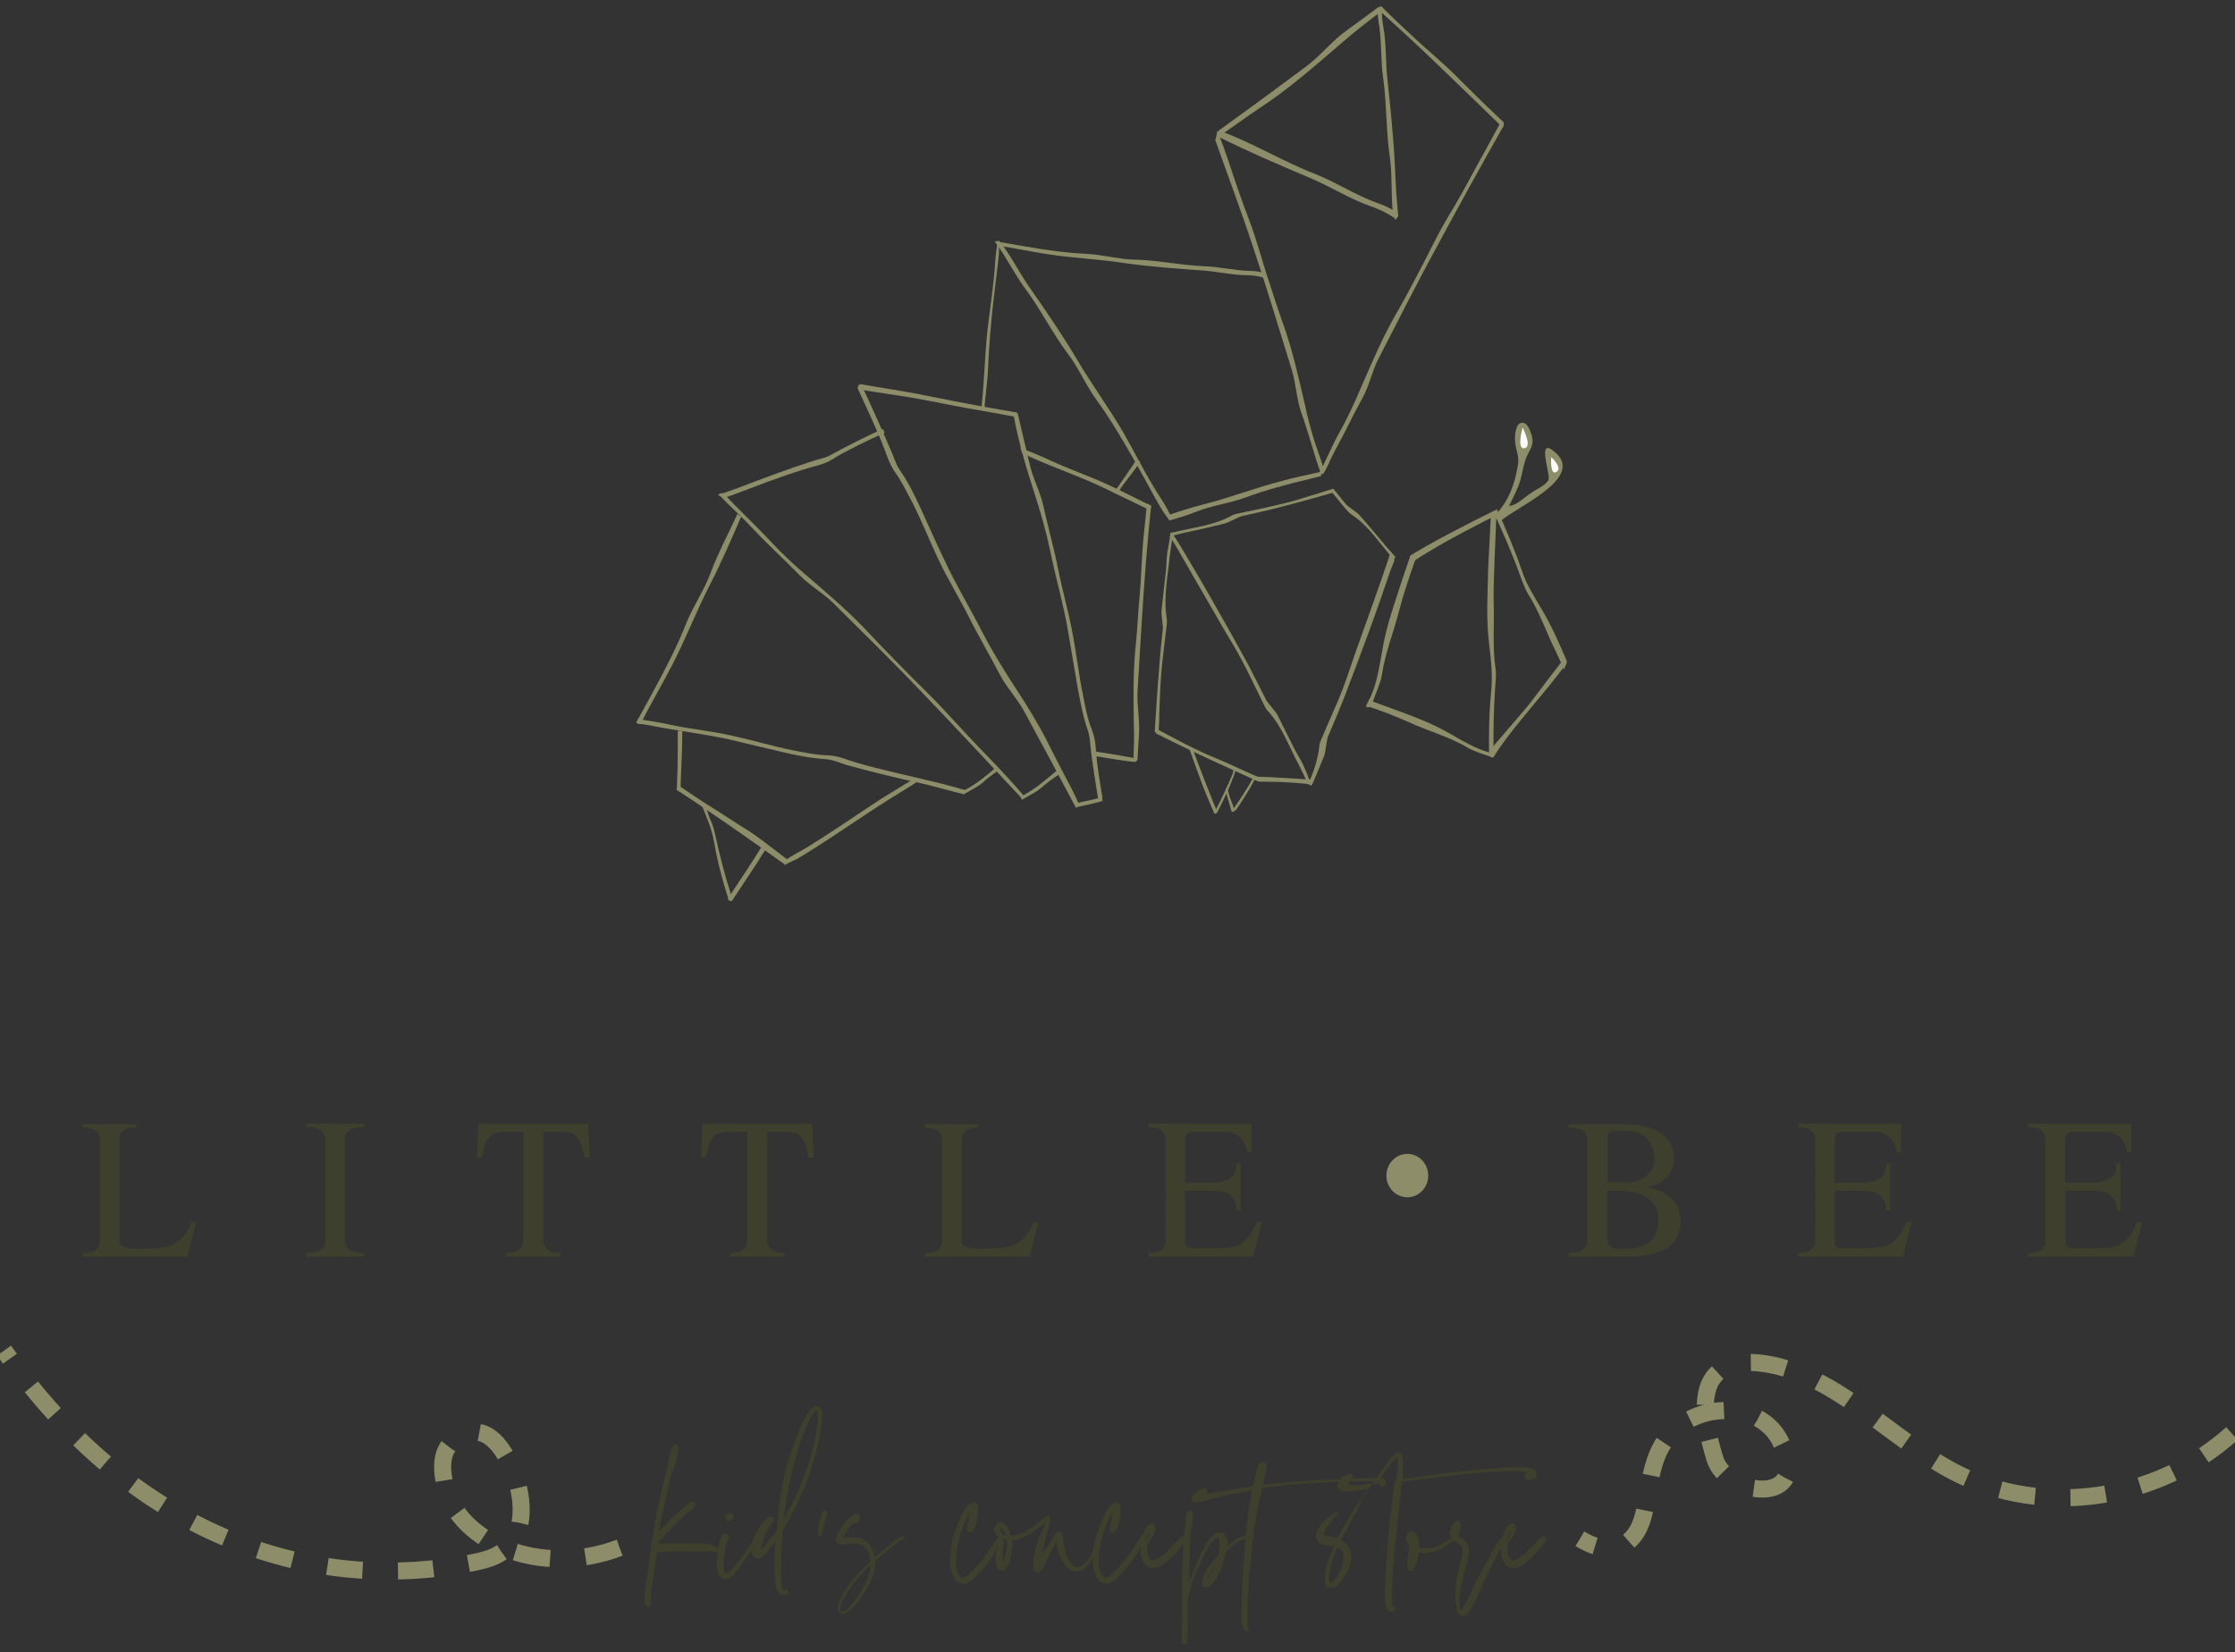<svg xmlns="http://www.w3.org/2000/svg" width="280" height="207" fill="none" viewBox="0 0 280 207">
    <rect x="0" y="0" width="280" height="207" fill="#333333" stroke="none"/>
    <g clip-path="url(#clip0)">
        <path fill="#3E3F2C" d="M90.488 194.089c.114.059.17.118.228.177v.177c0 .06-.057.119-.114.119-.114 0-.228 0-.456-.06-.398-.059-.853-.118-1.365-.118H83.886c-.227 0-.398 0-.512.059H82.35l-.057.296c0 .118-.057.295-.114.591-.057.295-.114.532-.114.768s-.057.414-.114.65c-.114.709-.227 1.477-.341 2.305 0 .118-.057.532-.114 1.182v.177c0 .118 0 .177.057.236v.296c-.057.118-.057.177-.114.236-.057.118-.17.118-.341.059s-.228-.118-.285-.236c-.057-.118-.057-.237-.057-.296v-.768c0-.118.057-.236.057-.354v-.355c0-.118 0-.236.057-.355 0-.118.057-.236.057-.354s.057-.414.114-.887l.17-1.063c0-.118.057-.237.057-.414s.057-.295.057-.473c0-.177.057-.295.057-.413s.057-.296.057-.473c0-.236.057-.414.057-.473.057-.295.057-.473.057-.532v-.059s.057-.236.114-.591l.227-1.359c.114-.532.171-.886.171-1.064.057-.295.114-.531.17-.886v-.236c0-.059.058-.178.058-.237s.057-.118.057-.177c.113-.473.17-.768.17-.886.114-.473.228-.887.285-1.241.284-1.123.455-1.891.569-2.364.057-.118.057-.296.114-.414.057-.177.057-.295.114-.532.056-.177.114-.354.114-.472 0-.059.056-.178.056-.296s.057-.177.057-.295.057-.178.057-.296c.114-.295.17-.591.228-.886.057-.177.17-.355.341-.532h.171c.114 0 .228.059.285.177.056.118.113.296.056.473-.056.177-.056.355-.056.532-.171.827-.399 1.654-.683 2.423 0 .059-.057.118-.114.236s-.114.236-.114.296c0 .118-.057.295-.114.531-.17.65-.284 1.3-.455 2.069-.057.177-.114.413-.17.768-.058.354-.115.591-.172.768-.056.296-.17.768-.284 1.359-.114.591-.17.946-.228 1.005 0 0-.057.118-.057.236.057 0 .114-.059.171-.118l.398-.414.456-.472c.626-.65 1.252-1.241 1.935-1.832l.796-.65c.057 0 .057-.059.057-.059.057-.059.114-.119.228-.119h.114c.114-.059.17 0 .227.06.057 0 .114.059.171.177.057.059.057.177 0 .236-.057.177-.114.296-.227.355-.513.354-1.196.945-1.935 1.654-.285.237-.626.591-1.082 1.123-.17.177-.512.532-.967 1.064-.057.059-.17.236-.399.473 0 0-.056 0-.056.059h4.951c.569 0 1.081.059 1.65.059.512.413.968.473 1.48.65z"/>
        <path fill="#3E3F2C" d="M95.098 192.493c.113.119.056.237-.057.355-.114.118-.171.236-.228.295-.17.296-.398.65-.626.946-.228.295-.398.65-.626.945l-.854 1.241c-.284.414-.569.828-.91 1.123-.171.118-.285.237-.456.296-.113.059-.284.118-.455.118h-.284c-.114-.059-.171-.118-.228-.118-.228-.178-.341-.414-.455-.769-.114-.354-.114-.709-.114-1.122 0-.414 0-.828.057-1.182.057-.414.114-.769.17-1.005.057-.177.057-.354.114-.532.057-.177.114-.354.228-.532.114-.177.228-.295.341-.354.171-.059.285-.059.513.059.056.118.114.295.114.414 0 .118-.058.177-.114.177-.057 0-.057 0-.057.059-.114.295-.228.65-.285.945-.057.355-.114.71-.17 1.123-.057.355-.057.768-.057 1.182 0 .355.056.709.227.946.285-.059.455-.178.683-.355.17-.177.342-.414.512-.591.171-.236.342-.414.513-.591.17-.236.34-.413.455-.65.17-.177.284-.413.455-.65.17-.236.285-.414.455-.65l.228-.354c.057-.119.17-.237.228-.296.113-.118.17-.177.227-.295.057-.178.171-.296.456-.178zm-3.984-1.95c-.17-.177-.228-.295-.228-.473 0-.177.057-.295.228-.354.114-.059.284-.059.398-.059.114 0 .285.118.342.236.114.118.057.296 0 .473-.285.118-.456.177-.74.177z"/>
        <path fill="#3E3F2C" d="M95.382 193.734c0 .059-.057.118-.057.237v.118c.057 0 .114-.059.228-.177.341-.296.683-.769 1.081-1.3.114-.119.228-.237.342-.414.113-.177.227-.296.284-.355.057-.059.057-.118.057-.177 0-.236.057-.414.057-.65.114-1.064.17-1.714.228-2.009.056-.532.113-1.064.17-1.537.114-.768.228-1.359.342-1.891 0-.059.057-.177.057-.295s.057-.237.057-.355c.17-.768.341-1.359.512-1.773 0-.118.057-.236.114-.472.057-.237.114-.414.17-.532.228-.709.399-1.3.626-1.773.228-.591.399-1.064.57-1.418.284-.709.626-1.359.967-1.832.057-.118.228-.296.398-.532.114-.118.228-.236.456-.355.17-.118.341-.118.455-.059.114.059.228.178.341.296.057.118.114.236.114.354.057.473.057.946 0 1.419-.114.945-.284 2.068-.626 3.368-.341 1.241-.683 2.482-1.138 3.723-.398 1.005-.854 2.068-1.366 3.132-.512 1.005-.967 1.891-1.423 2.718-.114.237-.227.355-.227.414-.057.059-.114.177-.114.354v.473c0 .237-.057.414-.057.532-.057.827-.114 1.359-.114 1.714-.057 1.064-.057 1.95-.057 2.718 0 .473.057.946.114 1.3 0 .118.057.296.114.414 0 .059.057.059.057.118.057.059.114.059.17 0 .057-.059.114-.059.171-.059.114 0 .228 0 .285.118.057.059.114.177.057.237-.057.177-.228.295-.456.354H98.057c-.285-.059-.512-.236-.626-.473-.114-.295-.228-.532-.228-.768-.114-.414-.17-.945-.17-1.655v-2.186c0-.059 0-.532.056-1.418v-.178s-.056 0-.113.06c0 0-.057.059-.057.118-.342.532-.683.945-.968 1.241-.17.236-.341.354-.512.472-.17.119-.284.178-.455.119h-.228s-.057 0-.114-.059c-.057-.06-.057 0-.114 0-.056 0-.056-.06-.113-.119-.171-.236-.285-.472-.285-.768 0-.414.057-.827.17-1.241.172-.413.285-.709.342-.827.285-.591.626-1.064.91-1.477.228-.237.456-.473.684-.591.057-.06.227-.06.398-.119h.057c.17.119.285.178.341.296v.177c-.056.118-.113.177-.17.237-.171.118-.342.295-.512.59-.399.769-.74 1.596-.968 2.423zm2.846-3.664v.119l.114-.119c.17-.295.284-.531.34-.65.513-.945.968-1.831 1.31-2.659.569-1.3 1.081-2.659 1.48-3.959.455-1.596.796-3.014.91-4.255.057-.473.057-.945.057-1.359v-.295c-.057-.119-.114-.178-.171-.237-.114.059-.17.177-.284.296-.171.236-.342.472-.512.827-.285.532-.57 1.182-.854 1.95-.398 1.005-.74 2.068-1.024 3.25-.399 1.418-.683 2.719-.911 4.019-.057.413-.17.886-.228 1.359-.057.236-.114.827-.227 1.713zM103.463 189.302c.171.059.228.237.171.414-.057.118-.057.295-.114.414-.17.472-.341 1.063-.512 1.891 0 .118-.057.236-.057.295-.057.118-.17.177-.341.118-.114-.059-.171-.118-.171-.236v-.118l.114-.828c.057-.354.171-.827.341-1.418.057-.118.057-.236.114-.354.114-.178.285-.237.455-.178zM113.366 192.73c.057.059 0 .118-.057.118h-.114c-.057 0-.171 0-.227.059-.228.118-.342.236-.399.236-.455.355-.854.65-1.024.828-.171.118-.74.65-1.764 1.477l-.057.059-.057.059v.059c0 .65-.114 1.3-.399 2.009-.17.473-.455 1.005-.74 1.537-.512.827-1.024 1.595-1.65 2.186-.114.119-.284.296-.512.473-.171.118-.342.237-.569.355-.114.059-.285.059-.399 0-.113 0-.227-.118-.341-.237-.114-.177-.114-.413-.057-.709.057-.295.171-.65.341-1.004.228-.473.513-.946.911-1.537.74-1.064 1.65-2.068 2.675-2.955l.057-.059c.057-.059.114-.118.057-.236-.057-.473-.171-.886-.342-1.182-.341-.532-.853-.827-1.423-.886-.341 0-.739 0-1.195.059-.17.059-.398.059-.74.059h-.227c-.171-.059-.285-.177-.399-.414v-.118c0-.177.057-.295.114-.532.342-.768.74-1.359 1.195-1.891.228-.236.513-.473.854-.768l.057-.059s.057 0 .114-.059h.057c.057-.059.114-.059.17 0 .171.059.228.059.285.118.114.059.171.177.114.295v.06c.057.118.057.236 0 .354l-.057.059s0 .059-.057.059v.059l-.171.178c-.057.059-.17.059-.227.059 0 0-.114-.059-.228-.059-.285.236-.569.532-.797.886-.057.059-.227.355-.512.887v.059c0 .059.057.059.114 0 .455-.059.91-.059 1.195-.059.398 0 .74.059 1.024.177.569.236.968.65 1.252 1.182.171.295.285.65.342 1.004v.059s.057 0 .171-.059c.113-.059.284-.236.569-.472.284-.237.512-.414.626-.532.569-.473 1.081-.828 1.422-1.123.228-.118.342-.236.513-.296.114-.059.17-.059.284 0 .057 0 .114.06.114.06s.114.059.114.118zm-4.496 4.491c.114-.296.171-.65.171-1.064-.114.059-.171.118-.171.118-.512.532-.854.828-.911.946-.739.768-1.365 1.595-1.878 2.423-.284.472-.512.886-.683 1.241-.113.295-.113.531-.113.709v.177c.056.177.113.236.284.177l.342-.177c.17-.118.341-.295.455-.414.74-.768 1.366-1.595 1.878-2.659.284-.532.512-1.004.626-1.477zM125.659 192.552c.056.059.056.119 0 .178l-.228.472c-.569.946-.968 1.596-1.195 1.951-.171.295-.399.59-.683.945-.455.532-.854.946-1.195 1.3-.285.355-.569.591-.74.709-.114.059-.228.118-.285.177-.113.06-.284.119-.512.119-.284.059-.569-.059-.853-.237-.057-.059-.171-.118-.228-.236-.114-.118-.228-.296-.342-.591-.17-.355-.284-.768-.341-1.182-.057-.354-.057-.768 0-1.3 0-.355.057-.768.114-1.241.057-.354.114-.591.171-.709 0-.059.056-.118.056-.236 0-.06.057-.178.057-.237s.057-.118.057-.177c.171-.473.342-1.005.569-1.596.171-.354.285-.709.456-1.004.17-.296.284-.532.455-.768.171-.237.341-.355.569-.532 0 0 .114-.059.341-.118h.057c.171.059.285.118.342.118.114.059.227.177.227.354v.946c-.056.354-.113.65-.17.945-.114.473-.285.887-.456 1.182-.056.118-.17.177-.341.237-.114 0-.228-.06-.341-.178-.114-.118-.114-.236-.057-.413 0-.119.057-.296.113-.591.114-.414.171-.828.171-1.182l-.057.059v.059c-.17.295-.284.473-.284.473-.399.768-.74 1.654-.968 2.6-.114.532-.227 1.004-.284 1.536-.114.591-.114 1.123-.057 1.655 0 .295.057.532.114.709.057.236.17.414.284.591l.171.177c.171.118.284.178.512.059.114-.059.171-.118.285-.177.227-.177.512-.414.853-.768.456-.473.911-.946 1.252-1.477.285-.355.513-.71.797-1.064.057-.118.398-.65 1.081-1.714v-.059c.057-.118.171-.118.228-.118.057 0 .228.236.285.354z"/>
        <path fill="#3E3F2C" d="M130.951 190.957v-.118c-.114.059-.17.118-.17.118-.057.059-.171.118-.342.236-.114.118-.285.178-.398.296-.114.059-.228.177-.342.236-.512.355-.967.65-1.423.886-.512.237-.967.355-1.365.414h-.114v.473c.057.118.057.295 0 .473-.057.531-.114 1.063-.285 1.536-.114.296-.227.65-.398.946-.057.118-.171.236-.285.295-.057 0-.057.059-.114.059h-.341c-.228-.059-.341-.177-.398-.295-.114-.237-.171-.473-.228-.65-.057-.237-.057-.473 0-.769 0-.591.171-1.181.398-1.713 0-.059.057-.118.057-.178.057-.059.057-.118.114-.177.057-.118.171-.118.285-.059.113 0 .17.118.17.296 0 .059 0 .118-.057.295-.056.591-.113 1.182-.113 1.655 0 .177 0 .236.057.295.17-.177.284-.532.398-1.182.114-.65.171-1.123.057-1.418H126c-.285-.059-.512-.118-.797-.296-.284-.177-.512-.472-.683-.945v-.177c.114-.355.285-.591.626-.709.171-.06.285-.06.456 0 .341.177.626.472.796.827.057.177.114.354.171.591l.057.177c.171 0 .342 0 .626-.059.342-.059.797-.236 1.195-.473.455-.236 1.025-.591 1.594-1.063.113-.06.227-.178.455-.355.171-.177.341-.236.398-.295.057-.06.114-.119.171-.119.114-.059.171-.059.285-.059.113 0 .17.059.17.178.057.177.057.354 0 .531-.057.296-.17.591-.227.946-.285.945-.399 1.655-.512 2.068 0 .059-.057.296-.114.827v.119l.057-.059c.113-.178.341-.532.626-1.005.284-.473.512-.827.683-1.123.113-.177.17-.295.284-.413.057-.119.171-.119.342-.119.17 0 .284.059.341.119 0 .059.057.059.057.118.057.236.114.413.114.532 0 .118.057.295.057.531 0 .237.057.473.113.591.057.532.285 1.123.57 1.655.113.236.284.414.455.591.228.236.455.354.74.295.114 0 .227-.059.341-.118.228-.118.399-.295.626-.473.342-.413.626-.886.797-1.359.057-.118.114-.472.284-1.063 0-.119.057-.237.057-.355.057-.118.057-.236.057-.355 0-.059.057-.059.057-.118.057-.059.057-.059.114-.059s.114.059.114.118v.119c-.171.827-.285 1.3-.285 1.359-.17.591-.341 1.182-.683 1.654-.227.296-.455.591-.683.828-.056.059-.113.118-.17.118-.456.295-.968.354-1.48.118-.341-.118-.626-.355-.854-.709-.227-.355-.455-.709-.683-1.241-.056-.236-.17-.473-.227-.768-.057-.178-.114-.414-.114-.65v-.118-.119l-.057.119c-.455.827-.854 1.536-1.138 2.127-.057.059-.114.177-.171.354-.057.178-.114.237-.114.296-.113.295-.284.532-.398.709-.114.177-.228.236-.398.236-.057 0-.171 0-.399-.059-.057 0-.114-.118-.171-.236-.056-.059-.056-.118-.056-.177v-.119-.709c0-.472.113-.945.227-1.477.171-.65.342-1.241.512-1.773.228-.118.399-.591.74-1.477zM126 192.434c-.057-.413-.228-.709-.512-.945h-.057c-.057 0-.114 0-.114.059-.057.059-.057.177 0 .236.114.355.398.532.683.65z"/>
        <path fill="#3E3F2C" d="M143.528 192.552c.057.059.057.119 0 .178l-.227.472c-.569.946-.968 1.596-1.195 1.951-.171.295-.399.59-.683.945-.456.532-.854.946-1.195 1.3-.285.355-.569.591-.74.709-.114.059-.228.118-.285.177-.114.06-.284.119-.512.119-.284.059-.569-.059-.854-.237-.056-.059-.17-.118-.227-.236-.114-.118-.228-.296-.342-.591-.17-.355-.284-.768-.341-1.182-.057-.354-.057-.768 0-1.3 0-.355.057-.768.114-1.241.057-.354.114-.591.17-.709 0-.059.057-.118.057-.236 0-.06.057-.178.057-.237s.057-.118.057-.177c.171-.473.342-1.005.569-1.596.171-.354.285-.709.456-1.004.17-.296.284-.532.455-.768.171-.237.341-.355.569-.532 0 0 .114-.059.341-.118h.057c.171.059.285.118.342.118.114.059.227.177.227.354v.946c-.057.354-.113.65-.17.945-.114.473-.285.887-.456 1.182-.057.118-.17.177-.341.237-.114 0-.228-.06-.342-.178-.113-.118-.113-.236-.056-.413 0-.119.056-.296.113-.591.114-.414.171-.828.171-1.182l-.057.059v.059c-.171.295-.284.473-.284.473-.399.768-.74 1.654-.968 2.6-.114.532-.227 1.004-.284 1.536-.114.591-.114 1.123-.057 1.655 0 .295.057.532.114.709.056.236.17.414.284.591l.171.177c.171.118.284.178.512.059.114-.059.171-.118.285-.177.227-.177.512-.414.853-.768.455-.473.911-.946 1.252-1.477.285-.355.512-.71.797-1.064.057-.118.398-.65 1.081-1.714v-.059c.057-.118.171-.118.228-.118.057 0 .228.236.284.354z"/>
        <path fill="#3E3F2C" d="M148.594 192.73c.056.059.056.177 0 .236-.114.118-.171.236-.171.236-.057.06-.171.178-.285.355-.114.118-.227.236-.227.355l-.171.177-.114.118c-.512.65-1.024 1.123-1.537 1.536-.341.296-.739.473-1.024.591-.228.119-.398.119-.569.119h-.342c-.284-.119-.512-.237-.682-.414-.114-.177-.228-.296-.285-.473-.171-.354-.285-.768-.285-1.241v-.295c0-.355.057-.768.114-1.123.114-.473.285-.946.512-1.359.057-.059.114-.177.228-.355.057-.118.228-.177.398-.295.171-.059.285-.059.342 0h.057c.114.059.171.177.171.236.056.355.056.532 0 .65-.057.177-.114.355-.171.473-.228.414-.455.768-.74 1.064-.057.059-.057.118-.057.177v1.123c.057.236.114.472.285.65.113.177.284.236.569.177.17-.059.341-.118.512-.236.398-.237.797-.532 1.138-.946.285-.295.683-.709 1.195-1.182l.171-.177.171-.177.171-.178c.056-.059.113-.118.17-.118.171.118.342.118.456.296zm-4.838-.296c-.171.296-.171.473-.171.532.057 0 .171-.118.285-.473.114-.354.228-.472.171-.532 0 0-.114.178-.285.473z"/>
        <path fill="#3E3F2C" d="M156.163 192.552c.113.059.113.119.113.237 0 .059 0 .059-.056.059h-.114c-.285 0-.569.059-.911.236-.284.178-.569.355-.797.591 0 0-.284.237-.739.709-.057.059-.114.118-.114.178-.171.768-.399 1.477-.683 2.245-.171.355-.285.65-.455.946-.171.236-.342.472-.57.768-.113.118-.341.236-.569.354H150.927c-.114 0-.171-.059-.228-.177-.114-.236-.114-.473-.057-.768.057-.296.171-.591.285-.827.171-.296.341-.591.626-.946.341-.414.683-.827.967-1.182.057-.059.114-.177.114-.236.057-.236.057-.355.057-.414.057-.532.114-.945.057-1.241 0-.118-.057-.177-.057-.236-.057-.118-.171-.177-.284-.118-.171.059-.285.177-.399.295-.171.177-.398.414-.569.709-.341.532-.683 1.182-1.024 2.009l-.854 1.951c-.228.709-.455 1.3-.569 1.891 0 .118-.057.295-.171.709v2.363c0 .473 0 1.301-.057 2.482v.414c0 .177-.057.296-.171.355-.056.118-.17.118-.341.118-.114 0-.228-.118-.228-.237v-.413-.414-.414c0-.177 0-.59.057-1.3v-1.004-.887-.886-.414-.472-.414-.296-.354-.296-.354-.473c0-.65.057-1.182.057-1.536 0-.414.057-.887.057-1.3 0-.237.057-.65.114-1.419 0-.472.057-.768.057-.945 0-.118.057-.237.057-.355s0-.236.057-.413c0-.178.057-.296.057-.355v-.177-.237-.236-.118-.118-.119c0-.177.056-.354.113-.531v-.059c.114-.119.228-.178.399-.178h.057c.057 0 .114 0 .227.059.057 0 .057.059.114.178.057.236.057.472 0 .768-.057.414-.114.827-.227 1.182-.057.177-.057.354-.057.532-.057.354-.057.768-.057 1.181-.057.532-.057.946-.057 1.241-.057.769-.057 1.537-.057 2.423v1.359s.057-.059.057-.118.057-.177.171-.473c.113-.236.17-.472.227-.59.171-.473.342-.946.569-1.36.228-.531.456-1.004.683-1.477.285-.532.512-.945.74-1.241.114-.177.285-.355.455-.532.228-.236.456-.354.74-.413.171-.06.342 0 .569.059.228.118.342.295.456.532.113.295.17.59.17.886v.177l.057-.059.057-.059c.398-.355.797-.65 1.138-.827.399-.178.74-.296 1.082-.296-.114.059 0 .118 0 .118zm-4.553 4.787c.17-.295.284-.591.512-1.064v-.059c-.171.237-.342.532-.512.887-.171.354-.285.591-.285.768l.057-.059c.171-.296.228-.473.228-.473z"/>
        <path fill="#3E3F2C" d="M173.52 185.402c.057.118.114.236.114.296.057.177 0 .354-.171.472 0 0-.056.059-.113.059h-.228c-.057 0-.114 0-.171-.059-.114-.059-.171-.177-.227-.354-.057-.118-.114-.178-.228-.178h-.114c-.284-.059-.683-.059-1.195-.059h-1.309c-1.024.059-1.537.059-1.65.059-.285 0-.854 0-1.651.06-.74 0-1.195.059-1.366.059-.512.059-1.138.059-1.821.118-.512.059-1.024.059-1.479.118-.285 0-.683.059-1.196.118-.626.059-1.081.118-1.422.177-.114 0-.513.06-1.139.178h-.056c-.057.177-.057.295-.057.295-.285 1.3-.569 2.541-.74 3.782-.057.237-.057.473-.114.768-.057.296-.114.532-.114.887-.057.295-.057.532-.114.709-.113.591-.17 1.3-.227 2.127 0 .237-.057.65-.114 1.241-.057.591-.114 1.005-.114 1.359-.057.414-.057 1.005-.114 1.714-.057 1.064-.114 1.832-.114 2.128v2.009c0 .118.057.295.114.413.057.06.057.178.057.237 0 .118 0 .177-.114.236h-.113c-.171 0-.285-.118-.399-.295-.171-.296-.284-.591-.284-1.005v-1.241c0-.886.057-1.655.057-2.245.056-.591.056-1.419.113-2.541 0-.06.057-.769.171-2.01.057-1.182.114-1.832.114-1.891.057-.768.171-1.536.228-2.304.056-.532.17-1.3.284-2.187 0-.059.114-.591.285-1.536 0 0 0-.118.057-.355-.057-.059-.114-.059-.228 0-.171 0-.342.059-.626.118-.968.178-1.878.355-2.732.532-.91.237-1.878.473-2.845.768-.114 0-.285.06-.569.06-.171.059-.285 0-.399-.119 0 0 0-.059-.057-.059l-.057-.059c-.057-.059-.057-.177-.057-.236.114-.296.285-.591.57-.768l.113-.119c.057-.059.114-.059.171-.118.057 0 .114-.059.171-.118.057-.059.114-.059.171-.059.113-.118.284-.118.398-.118h.114c.114.059.17.177.227.295.057.118.057.237 0 .296l-.057.059v.059h.057c1.765-.355 3.7-.65 5.691-.946h.057v-.118c0-.059 0-.118.057-.118.285-1.241.399-1.95.456-2.009 0-.118.056-.177.113-.296 0-.059.114-.177.228-.472.057-.06.285-.06.569-.06h.057c0 .06.057.119.114.178s.114.118.114.236c.057.118.057.237 0 .355-.057.177-.057.413-.114.591l-.171.709c-.057.236-.114.473-.114.591v.177h.114c.171 0 .342-.059.626-.059.285 0 .455-.059.512-.059.569-.059.968-.118 1.195-.118.285 0 .797-.059 1.423-.119.399-.059.683-.059.797-.059 1.423-.118 2.39-.177 2.845-.177.114 0 1.196-.059 3.187-.118.228 0 .57-.059.968-.059h.341l1.025-.059h1.366s.227.059.626.059c.057 0 .17.059.341.118-.171 0-.114.059-.114.059z"/>
        <path fill="#3E3F2C" d="M168.228 192.552c-.114.237-.228.355-.228.414 0 0 .114.059.228.177.113.059.227.178.284.178.285.177.456.472.569.768.285.591.285 1.3.057 1.95-.17.532-.398 1.005-.683 1.477-.227.296-.398.591-.683.887-.227.295-.512.472-.853.532-.228.059-.399.059-.626-.06l-.171-.177c-.114-.236-.114-.473-.114-.709 0-.414 0-.886.114-1.418.171-.709.398-1.478.797-2.364 0-.059.057-.118.114-.236.056-.059.056-.178.113-.178v-.059h-.113c-.114 0-.456-.059-1.082-.177-.114 0-.284-.118-.626-.236-.057-.059-.171-.119-.227-.237-.114-.118-.171-.295-.228-.473-.057-.177 0-.354.057-.65.114-.354.341-.709.626-1.063.398-.473.854-.887 1.366-1.182.17-.118.284-.236.398-.236h.228c.114.118.114.236 0 .354h-.057c-.569.473-1.025 1.064-1.423 1.773-.114.236-.228.473-.228.591s0 .177.114.177c.057.059.114.059.171.059.171 0 .398.059.74.118.341.059.512.119.683.119l.057-.06c.739-1.477 1.65-2.895 2.618-4.432.113-.177.284-.413.569-.768.227-.354.398-.591.455-.65l.114-.177h-.228c-1.024.118-1.593.236-1.764.236-.285.059-.626.059-.968 0-.057 0-.227-.059-.512-.118-.057 0-.114-.059-.114-.059-.113-.118-.17-.236-.227-.295-.057-.06-.057-.178 0-.296.17-.473.455-.886.91-1.182.114-.059.171-.118.228-.118.114-.059.171-.118.228-.118.17-.059.284-.059.341 0 .114.059.171.177.228.295 0 .118 0 .178-.057.296-.114.177-.285.354-.512.709v.059c0 .059.057.059.113.059h1.139c.113 0 .683-.059 1.764-.177 0 0 .057 0 .057-.059.057-.059.057-.059.057-.118 1.081-1.478 1.65-2.305 1.821-2.482.114-.237.341-.473.569-.769.057-.059.171-.177.341-.295.057-.059.171-.118.285-.177.284-.059.455 0 .569.295.057.177.114.355.114.473.057.236.057.413.057.591 0 .236-.057.768-.057 1.536v.414c.227 0 .398-.059.455-.059.171 0 .512-.059 1.025-.118.569-.06.967-.119 1.252-.178.113 0 .739-.118 1.764-.236.797-.118 1.309-.177 1.423-.177.227 0 .739-.059 1.536-.178.512-.059.911-.118 1.138-.118.569-.059 1.025-.118 1.366-.118.512-.059 1.025-.059 1.48-.118.228 0 .455-.059.626-.059 1.309-.059 2.049-.118 2.219-.118.683 0 1.309.059 1.878.177h.114c.285.118.456.354.512.768.057.177 0 .295-.113.355l-.057.059-.057.059s-.057.059-.114.059c-.455.118-.683.177-.74.177-.057 0-.171-.059-.284-.118l-.171-.118c0-.237.057-.355.057-.414l.227-.295c-.113-.059-.227-.059-.227-.059-.399-.119-.911-.178-1.48-.178-.626 0-1.48.059-2.504.118-.911.06-1.707.119-2.276.178-.797.059-1.594.118-2.448.236-.796.118-1.65.177-2.504.296-.398.059-1.195.177-2.276.295-.398.059-.967.118-1.764.236h-.171v.119c-.057.236-.057.531-.114.945-.057.414-.057.768-.114 1.123-.057.354-.057.65-.113.945 0 .296-.057.71-.114 1.182-.057.532-.114.887-.114 1.123 0 .296-.057.827-.171 1.655-.114.827-.171 1.418-.171 1.713-.056.296-.056.769-.113 1.36-.057.413-.057.886-.114 1.418-.057.413-.057.768-.057.945-.057.946-.057 1.655-.057 2.128 0 .118 0 .354.057.886v.059h.114c.17 0 .284.118.284.237v.059c-.114.177-.17.295-.17.295-.057.059-.171.118-.285.118-.285 0-.455-.118-.626-.354-.114-.178-.171-.414-.171-.65-.057-.355-.057-.887-.057-1.655s.057-1.714.114-2.836c.114-1.36.171-2.423.228-3.191.057-.71.171-1.596.227-2.601.057-.65.171-1.3.228-1.832 0 0 .114-1.122.398-3.25v-.059h-.113c-.057 0-.399.059-1.082.178-.626.118-1.081.177-1.422.236h-.057c-.114 0-.228.059-.285.177-.114.177-.341.473-.569.827-.228.355-.455.651-.569.828-.797 1.95-1.65 3.368-2.39 4.786zm-.114 1.773c-.171-.177-.342-.354-.569-.413l-.057.118c-.285.591-.512 1.241-.683 1.832-.171.65-.285 1.3-.285 1.891 0 .177 0 .354.057.472.057.119.114.119.171.059.114-.059.171-.059.228-.118.113-.059.227-.177.284-.295.399-.473.683-1.064.911-1.714.114-.414.17-.827.114-1.182.056-.295-.057-.532-.171-.65zm4.496-8.687s-.057.06-.114.178c.171 0 .341-.059.512-.059.171 0 .342-.059.455-.059.171 0 .285-.06.456-.06.114 0 .284-.059.455-.059.171 0 .341-.059.455-.059l.114-.059v-.059c.114-.945.171-1.477.171-1.595v-1.064c0-.118 0-.177-.057-.177H175c-.114.118-.228.177-.228.236-.341.414-.626.65-.683.827-.113.118-.626.768-1.479 2.009z"/>
        <path fill="#3E3F2C" d="M182.512 192.375c.057.059.114.118.057.237-.057.059-.057.118-.114.177 0 0-.057 0-.114.059l-.113.118c-.74.473-1.195.768-1.366.946-.399.236-.854.413-1.423.531-.341.06-.74.119-1.081.119 0 0-.171 0-.456-.059h-.17v.118c-.057.472-.171.886-.342 1.3-.114.236-.17.473-.284.65-.057.059-.057.118-.057.118-.057.059-.171.118-.228.118h-.114-.113l-.171-.177c-.114-.118-.114-.236-.114-.296v-.177c0-.591.057-1.241.171-1.832 0-.059.057-.236.114-.532l-.057-.059c-.114-.177-.228-.354-.342-.591-.057-.236-.057-.472 0-.65.057-.118.057-.177.057-.177.057-.177.171-.295.342-.414.17-.118.341-.118.455 0 .284.119.512.355.626.769.057.236.114.472.114.768v.413c.057.06.113.06.17.06.228.059.456.059.797.059.398 0 .797-.059 1.252-.237.342-.118.797-.413 1.423-.768.114-.059.284-.177.512-.354.228-.119.342-.237.398-.296-.056-.059.057-.059.171.059zm-5.52 1.95v-.059c-.057-.059-.057-.059 0 .059-.114.178-.114.414-.114.709.057-.177.057-.413.114-.709z"/>
        <path fill="#3E3F2C" d="M188.772 192.552c.057 0 .114.06.114.119 0 .118 0 .177-.057.236-.114.059-.227.118-.341.295-.285.473-.455.769-.569.946-.399.768-.854 1.595-1.252 2.423-.228.413-.569 1.123-.968 2.127-.398.887-.74 1.596-1.024 2.187-.171.354-.342.65-.512.886-.114.177-.228.355-.342.473-.114.118-.284.177-.398.177H183.081c-.114 0-.227-.118-.341-.295-.171-.237-.228-.532-.285-.828-.057-.413-.114-.827-.114-1.241 0-.472 0-.827.057-1.063v-.296-.295-.118-.119c.057-.236.057-.354.057-.354.114-.473.228-.887.285-1.064 0-.118.057-.236.057-.354.057-.119.057-.237.114-.355.056-.118.056-.236.056-.355.171-.472.228-.886.228-1.181.057-.237.057-.414 0-.532 0-.178-.114-.296-.228-.355-.113-.118-.284-.236-.569-.354l-.455-.414c-.171-.236-.228-.414-.228-.414-.056-.177-.113-.295-.056-.473.056-.354.17-.709.398-1.122.057-.059.057-.118.114-.118 0 0 .057-.001.057-.06.057-.059.113-.059.284-.118h.114l.114.059c.171.059.227.178.227.296v.059c.057.118.057.295 0 .473-.056.177-.113.413-.17.709-.057.177-.114.295-.114.295.057.059.114.118.228.178.056.059.113.059.227.118s.171.118.171.118c.057.059.171.118.228.177.113.118.227.237.341.473.171.354.171.709.114 1.182-.057.295-.114.709-.228 1.182-.057.177-.114.413-.227.827-.114.414-.171.65-.228.827-.228.887-.342 1.655-.455 2.423-.057.414-.057.827 0 1.182 0 .059 0 .236.057.532l.056.118.057-.059c.171-.236.285-.355.285-.414.228-.295.398-.65.626-1.063.114-.178.228-.473.455-.946.228-.473.399-.827.512-1.123.114-.236.285-.591.626-1.122.285-.591.57-1.064.797-1.478.569-1.063.968-1.832 1.252-2.245.057-.059.114-.178.228-.355.114-.118.228-.177.341-.236.513-.178.569-.178.626-.178z"/>
        <path fill="#3E3F2C" d="M193.724 192.73c.056.059.056.177 0 .236-.114.118-.171.236-.171.236-.057.06-.171.178-.285.355-.114.118-.227.236-.227.355l-.171.177-.114.118c-.512.65-1.024 1.123-1.536 1.536-.342.296-.74.473-1.025.591-.227.119-.398.119-.569.119h-.341c-.285-.119-.513-.237-.683-.414-.114-.177-.228-.296-.285-.473-.171-.354-.284-.768-.284-1.241v-.295c0-.355.056-.768.113-1.123.114-.473.285-.946.513-1.359.056-.059.113-.177.227-.355.057-.118.228-.177.399-.295.17-.059.284-.059.341 0h.057c.114.059.171.177.171.236.057.355.057.532 0 .65-.057.177-.114.355-.171.473-.228.414-.455.768-.74 1.064-.057.059-.057.118-.057.177v1.123c.057.236.114.472.285.65.114.177.284.236.569.177.171-.059.341-.118.512-.236.398-.237.797-.532 1.138-.946.285-.295.683-.709 1.195-1.182l.171-.177.171-.177.171-.178c.056-.059.113-.118.17-.118.228.118.399.118.456.296zm-4.781-.296c-.171.296-.171.473-.171.532.057 0 .171-.118.285-.473.114-.354.228-.472.171-.532-.057 0-.114.178-.285.473zM23.447 157.451h-13.09v-.473c1.424 0 2.163-.531 2.163-1.536v-12.705c0-.118 0-.237-.057-.296-.17-.768-.853-1.182-2.105-1.182v-.413h6.715v.413c-1.423 0-2.106.532-2.106 1.537v12.823c.114.591.911.828 2.39.828 1.367 0 2.391-.06 3.13-.178.74-.118 1.424-.413 1.993-.886.569-.473 1.081-1.241 1.48-2.246h.625l-1.138 4.314zM45.585 157.451h-7.17v-.473c1.593 0 2.333-.532 2.333-1.537v-12.646c0-.118 0-.236-.057-.354-.17-.828-.967-1.241-2.333-1.241v-.414h7.227v.414c-1.593 0-2.39.532-2.39 1.536v12.646c0 .119 0 .237.057.355.17.827.967 1.241 2.333 1.241v.473zM70.17 157.451h-6.772v-.473c1.423 0 2.163-.532 2.163-1.537v-13.65h-1.764c-.74 0-1.31.059-1.708.177-.398.118-.74.414-1.024.827-.284.414-.512 1.182-.683 2.246h-.626l.17-4.255H73.7l.17 4.255h-.625l-.114-.591c-.17-.709-.341-1.3-.626-1.714-.285-.413-.569-.709-.967-.768-.399-.118-.968-.177-1.708-.177h-1.764v13.65c0 .119 0 .237.057.355.17.768.854 1.182 2.106 1.182v.473h-.057zM98.228 157.451h-6.773v-.473c1.423 0 2.163-.532 2.163-1.537v-13.65h-1.764c-.74 0-1.31.059-1.708.177-.398.118-.74.414-1.024.827-.285.414-.512 1.182-.683 2.246h-.626l.17-4.255h13.773l.171 4.255h-.626l-.114-.591c-.171-.709-.341-1.3-.626-1.714-.285-.413-.57-.709-.968-.768-.398-.118-.967-.177-1.707-.177h-1.764v13.65c0 .119 0 .237.057.355.17.768.853 1.182 2.105 1.182v.473h-.056zM128.959 157.451H115.87v-.473c1.423 0 2.163-.532 2.163-1.536v-12.706c0-.118 0-.236-.057-.295-.171-.768-.854-1.182-2.106-1.182v-.414h6.715v.414c-1.422 0-2.105.532-2.105 1.537v12.823c.113.591.91.827 2.39.827 1.366 0 2.39-.059 3.13-.177.74-.118 1.423-.414 1.992-.886.569-.473 1.081-1.241 1.48-2.246h.626l-1.139 4.314zM157.016 157.451H143.87v-.473c1.423 0 2.163-.532 2.163-1.537 0-8.568 0-12.941-.057-13.059-.171-.769-.854-1.182-2.106-1.182v-.414h12.919v3.605h-.513c-.341-1.714-1.308-2.6-2.788-2.6h-3.927c-.74 0-1.081.354-1.081 1.004v5.378h3.414c.911 0 1.708-.177 2.22-.532.569-.355.797-.945.797-1.891h.512v5.909h-.512c0-1.654-1.025-2.482-3.017-2.482h-3.414v6.205c0 .65.227 1.005.626 1.005h3.244c.853 0 1.536-.059 2.105-.177 1.252-.237 2.277-1.241 2.96-3.073h.683l-1.082 4.314zM204.195 157.451h-7.683v-.473c1.537 0 2.333-.532 2.333-1.536v-12.646c0-.119 0-.237-.056-.355-.171-.827-.911-1.182-2.277-1.182v-.414H203c3.927 0 6.146 1.123 6.602 3.31.056.295.113.591.113.945 0 1.891-1.081 3.132-3.187 3.605v.059c1.139.236 2.049.65 2.732 1.241.683.591 1.081 1.3 1.195 2.068.057.296.114.591.114.887 0 1.477-.569 2.6-1.707 3.427-1.195.65-2.732 1.064-4.667 1.064zm-.854-9.278c1.992 0 3.187-.65 3.7-1.891.17-.355.227-.768.227-1.182 0-.295-.057-.591-.114-.886-.113-.532-.398-1.064-.796-1.537-.399-.472-1.082-.768-1.992-.945-.968-.059-1.48-.059-1.651-.059-.512 0-.853.059-1.024.177-.171.118-.285.295-.285.591v5.673h1.935v.059zm0 8.332c2.561 0 3.984-.886 4.326-2.659.057-.354.113-.709.113-1.005 0-.295-.056-.59-.113-.886-.399-1.832-2.106-2.777-5.122-2.777h-1.195v5.968c0 .177 0 .296.056.414.057.295.171.473.399.65.227.236.74.295 1.536.295zM238.398 157.451h-13.146v-.473c1.423 0 2.163-.532 2.163-1.537 0-8.568 0-12.941-.057-13.059-.171-.769-.854-1.182-2.106-1.182v-.414h12.919v3.605h-.512c-.342-1.714-1.309-2.6-2.789-2.6h-3.927c-.74 0-1.081.354-1.081 1.004v5.378h3.414c.911 0 1.708-.177 2.22-.532.569-.355.797-.945.797-1.891h.512v5.909h-.512c0-1.654-1.025-2.482-3.017-2.482h-3.414v6.205c0 .65.227 1.005.626 1.005h3.244c.853 0 1.536-.059 2.105-.177 1.252-.237 2.277-1.241 2.96-3.073h.683l-1.082 4.314zM267.252 157.451h-13.146v-.473c1.422 0 2.162-.532 2.162-1.537 0-8.568 0-12.941-.057-13.059-.17-.769-.853-1.182-2.105-1.182v-.414h12.918v3.605h-.512c-.341-1.714-1.309-2.6-2.788-2.6h-3.927c-.74 0-1.082.354-1.082 1.004v5.378h3.415c.911 0 1.707-.177 2.22-.532.569-.355.796-.945.796-1.891h.513v5.909h-.456c0-1.654-1.024-2.482-3.016-2.482h-3.415v6.205c0 .65.228 1.005.626 1.005h3.244c.854 0 1.537-.059 2.106-.177 1.252-.237 2.276-1.241 2.959-3.073h.683l-1.138 4.314z"/>
        <path fill="#8D8D69" d="M176.309 150.005c1.446 0 2.618-1.217 2.618-2.719 0-1.501-1.172-2.718-2.618-2.718s-2.618 1.217-2.618 2.718c0 1.502 1.172 2.719 2.618 2.719zM167.089 56.755c1.252-2.246 2.334-4.61 3.586-6.855.853-1.537 1.195-3.31 1.992-4.905 2.447-4.727 4.837-9.514 7.398-14.183 2.333-4.373 5.805-10.637 8.252-14.95-.114-.237-.171-.473-.228-.71-.682 1.242-2.39 4.433-3.073 5.615-1.195 2.245-2.39 4.431-3.699 6.559-1.423 2.423-2.618 5.023-3.927 7.446-.796 1.477-1.536 2.954-2.39 4.373-1.707 2.954-3.073 6.145-4.439 9.277-.854 2.01-1.764 4.019-2.846 5.91-.853 1.536-1.536 3.25-2.39 4.846.171 0 .228.236.399.236.512-.65.91-1.832 1.365-2.66zM176.878 69.696c-.057-.059-.114-.118-.171-.118-.341.945-.626 1.891-.967 2.837-.968 3.013-2.049 5.909-2.561 9.04-.342 1.892-.626 3.842-1.366 5.615-.114.295-.569 1.064-.683 1.418.057.236.455.06.626.118.228-.709.512-1.477.797-2.186.228-.591.455-1.182.569-1.832.398-2.777 1.48-5.378 2.163-8.096.569-2.187 1.309-4.314 2.048-6.441-.17-.06-.341-.177-.455-.355zM161.968 97.53c-1.879-.119-3.813-.237-5.692-.237.342.118.683.296 1.025.473l.512.177h.968c1.764 0 3.528.118 5.235.296 0-.119.057-.296.171-.414.057-.06.057-.118.057-.177-.74 0-1.48-.06-2.276-.118z"/>
        <path fill="#8D8D69" d="M186.894 94.397c-.114 0-.227-.059-.284-.118-1.764-.472-3.415-1.477-5.065-2.423-2.675-1.536-5.578-2.481-8.423-3.545-.512-.178-.968-.355-1.48-.532 0 .295-.114.532-.284.71 1.764.59 3.471 1.24 5.179 2.008 2.447 1.123 5.122 1.832 7.455 3.25.512.296 1.138.473 1.707.71.455.118.854.295 1.309.472 0-.059.114-.118.114-.177-.057-.118-.171-.355-.228-.355zM132.602 96.407c-.114.118-.228.177-.399.295-1.252 1.064-2.504 2.127-3.927 2.896-.056.059-.17.118-.227.118-.057 0-.114.236-.114.354 0 .06.114.119.114.119.341-.178.683-.414 1.024-.591.455-.237.968-.532 1.366-.887.74-.65 1.537-1.24 2.39-1.772-.17-.119-.284-.296-.227-.532zM124.691 96.23c-1.195 1.004-2.39 2.009-3.756 2.718-.057.059-.171.118-.228.118-.057 0-.113.236-.113.354 0 .06.113.119.113.119.342-.178.683-.414 1.025-.591.455-.237.967-.532 1.366-.887.569-.532 1.195-1.004 1.821-1.418-.114-.118-.228-.236-.228-.414zM174.829 69.814c-.455-.59-.683-.768-1.138-1.3-1.081-1.3-2.163-2.6-3.301-3.9-.284-.354-1.536-1.182-1.707-1.359-.512-.591-1.081-1.36-1.594-1.95h-.113c-.057 0 0 .059-.057.059l-.171.177c.626.71 1.195 1.478 1.821 2.187.228.295.512.59.797.768 2.106 1.418 3.301 3.368 4.951 5.26.114.118.171.236.285.354 0-.06.113-.177.227-.296z"/>
        <path fill="#8D8D69" d="M167.033 61.246c-.456.118-1.082.295-1.537.472-1.48.414-2.959.946-4.439 1.3-1.935.473-3.87.887-5.862 1.3-.341.06-.74.178-1.024.355-2.22 1.182-4.724 1.418-7.114 2.01-.114 0-.228.058-.342.058-.113.06-.17.178-.113.355l.057.06c.682-.119 1.365-.355 2.048-.474 1.594-.354 3.244-.709 4.838-1.122.398-.119 1.707-.828 1.992-.887 1.536-.354 3.016-.65 4.552-1.064 2.334-.59 4.667-1.24 6.944-1.89-.114-.06.227-.237 0-.473zM134.65 100.661c0 .059.057.178.114.237.057.118 0 .177.114.236 1.081-.236 2.163-.473 3.187-.768.114 0 0-.296 0-.473-1.138.296-2.276.532-3.415.768zM174.146 69.4c-.113.296-.398 1.242-.512 1.537-1.195 3.487-2.447 6.973-3.699 10.46-.569 1.595-1.081 3.25-1.707 4.905-.797 2.068-1.765 4.077-2.618 6.145-.171.355-.342.769-.342 1.182-.17 1.537-.683 3.014-1.309 4.491 0 0 0 .06.057.06 0 .118.114.177.228.236 0 0 .057 0 .171-.177.512-1.241.967-2.246 1.479-3.546.171-.473.342-2.068.456-2.364.683-1.595 1.365-3.19 1.991-4.786 1.082-2.778 2.106-5.555 3.131-8.333.967-2.6 1.878-5.259 2.788-7.918.057-.118.455-1.064.455-1.182-.17-.296-.398-.414-.569-.71zM157.642 97.825h1.025c-1.594-.71-3.187-1.418-4.724-2.127-1.423-.65-2.845-1.182-4.268-1.891-1.594-.769-3.187-1.655-4.781-2.482.057.177.285.531.228.709 1.252.65 2.163 1.063 3.472 1.713 2.333 1.123 4.78 2.246 7.284 3.369.569.236 1.138.472 1.707.768-.057-.06 0-.06.057-.06zM142.504 95.047c-1.593-.295-3.244-.59-4.894-.827-.228-.059-.512-.059-.74-.118.057.177.114.414.114.59.967.178 1.935.296 2.902.474.74.118 1.537.236 2.277.295.17 0 .398-.236.341-.413z"/>
        <path fill="#8D8D69" d="M163.333 95.993c-.284-.65-.683-1.3-1.024-1.891-.797-1.537-1.537-3.073-2.276-4.55-.228-.414-1.196-1.478-1.366-1.773-.74-1.418-1.423-2.837-2.163-4.255-1.309-2.423-2.618-4.786-3.984-7.15-1.252-2.246-2.561-4.491-3.87-6.678-.569-.945-1.138-1.95-1.764-2.836-.057.177-.171.354-.398.354.114.118.227.237.341.414.456.71.854 1.418 1.252 2.127l5.122 8.864c.797 1.36 1.651 2.719 2.391 4.137.967 1.832 1.821 3.664 2.731 5.496.171.354.342.709.626.945 1.708 1.95 2.561 4.373 3.756 6.619.399.768.797 1.595 1.139 2.423.113 0 .17.059.227.118 0-.118.057-.177.057-.237-.171-.768-.512-1.477-.797-2.127zM156.561 33.944c-1.935-.059-3.813-.531-5.748-.59-2.902-.119-5.805-.769-8.764-.828-1.935-.059-3.813-.59-5.748-.709-2.618-.118-5.236-.473-7.854-.945-1.195-.178-2.276-.414-3.471-.591-.057.059-.171.177.057.236.113.059.113.177.17.295 2.106.296 4.155.769 6.204 1.064 3.13.473 6.26.591 9.333 1.064 3.244.473 6.545.709 9.845.945 1.822.119 3.529.532 5.35.591.74 0 1.537.06 2.276.296.057-.178.114-.355.114-.532-.455-.236-1.138-.296-1.764-.296z"/>
        <path fill="#8D8D69" d="M145.463 62.487c-1.764-2.66-3.187-5.614-4.78-8.392-1.821-3.072-3.927-5.968-5.748-9.04-1.935-3.251-4.041-6.324-6.203-9.397-1.138-1.714-2.049-3.546-3.301-5.141-.114-.118-.171-.236-.285-.355-.113.06-.284.06-.398.06-.057.059-.114 0-.114.059.057.059.114.177.171.236 1.309 1.773 2.276 3.782 3.528 5.496 1.992 2.659 3.472 5.673 5.464 8.332 1.309 1.714 2.162 3.782 3.471 5.614 1.765 2.423 3.301 5.023 4.781 7.623.91 1.596 1.764 3.132 2.618 4.727.512.887.967 1.773 1.593 2.541.057.06.114.178.171.296.114-.06.284-.118.398-.177-.455-.946-.853-1.714-1.366-2.482zM92.423 64.319c-1.138 2.482-2.447 4.904-3.415 7.505-.797 2.127-2.105 4.018-2.96 6.086-1.137 2.896-2.56 5.673-4.04 8.392-.74 1.418-1.536 2.777-2.276 4.195.057.06.057.118.114.118.113.06.227.06.398.119 1.252-2.541 2.675-4.905 3.984-7.446 1.707-3.31 3.016-6.737 4.723-10.046 1.423-2.778 2.675-5.673 3.927-8.569-.284 0-.398-.177-.455-.354z"/>
        <path fill="#8D8D69" d="M165.667 59.06c-1.651.413-3.358.708-5.008 1.181-3.244.828-6.431 2.069-9.675 2.896-1.594.413-3.13.886-4.667 1.418.171.177 0 .414.228.65 1.138-.355 2.276-.65 3.414-1.123 1.935-.768 3.984-1.004 5.976-1.713 2.675-1.005 5.406-1.714 8.138-2.364.455-.118.968-.237 1.423-.355 0-.236.114-.413.171-.59zM187.463 64.023c-.113-.059-.17-.118-.227-.059-1.821.886-3.529 1.773-5.35 2.718-1.707.887-5.122 2.778-5.179 2.955-.057.118-.057.65-.113 1.005.056-.06.113-.06.17-.118 2.96-1.95 6.033-3.605 9.163-5.2.569-.296 1.081-.533 1.65-.828 0-.236-.057-.355-.114-.473zM196 82.815h-.285c-1.252 1.596-2.447 3.191-3.699 4.846-1.195 1.595-5.292 6.145-5.292 6.323 0 .177.227.65.284.945l.171-.177c1.878-3.073 5.748-7.268 7.91-10.105.399-.473.74-.946 1.139-1.477-.057-.119-.171-.237-.228-.355z"/>
        <path fill="#8D8D69" d="M165.382 59.06c0 .058.057.058.114.117 0 0 .114-.118.171-.118.113 0 .113-.118.227-.118-.284-.886-.398-1.359-.74-2.245-.739-2.069-1.308-4.196-1.764-6.383-.797-3.368-1.536-6.736-2.731-9.986-.57-1.596-1.082-3.191-1.594-4.787-.911-2.66-1.593-5.437-2.618-8.096-.91-2.364-1.707-4.727-2.504-7.15-.455-1.36-.91-2.6-1.423-3.9-.113.236-.113.886-.284 1.122 1.65 4.669 3.244 8.864 4.78 13.533 1.708 5.082 3.244 10.223 4.838 15.364.512 1.714.569 3.487 1.138 5.2.91 2.482 1.536 5.023 2.39 7.446zM85.252 98.948c.057-2.423.228-4.846.228-7.328-.171-.059-.399-.059-.57-.059v2.541c0 1.536-.056 3.31-.113 4.787.114.118.284 0 .455.059z"/>
        <path fill="#8D8D69" d="M98.797 107.812c-1.992-1.537-4.155-3.191-5.008-3.723-1.48-.887-2.846-1.832-4.269-2.718-1.48-.887-2.902-1.891-4.325-2.837 0 .236-.455.177-.455.414 3.073 1.95 9.276 6.264 13.545 9.337.341-.119.17-.414.512-.473zM188.374 15.33l-.057-.06c-1.821-1.713-3.585-3.427-5.349-5.2-1.935-2.009-4.098-3.723-6.147-5.673-1.195-1.122-2.447-2.245-3.585-3.427-.057-.06-.171-.118-.228-.237-.171.119-.284.296-.398.414 2.504 2.246 4.951 4.491 7.398 6.855 2.789 2.66 5.52 5.318 8.252 7.978.114-.178.171-.414.114-.65z"/>
        <path fill="#8D8D69" d="M172.724.852c-1.309 1.005-2.618 1.95-3.927 2.896-1.878 1.3-3.301 3.19-5.122 4.55-3.642 2.718-7.342 5.436-11.041 8.096-.114.236-.114.59-.171.886 1.765-1.24 3.472-2.482 5.236-3.664 3.699-2.423 7-5.318 10.358-8.214 1.65-1.418 3.358-2.777 5.122-4.077-.171-.06-.342-.237-.455-.473z"/>
        <path fill="#8D8D69" d="M174.488 26.558c.057.355.114.65.284.946.171-.06.171-.119.228-.178.057-.059.114-.177.171-.236-.171-1.832-.342-4.078-.399-5.91-.17-3.781-.569-7.563-.967-11.345-.228-2.069-.114-4.137-.455-6.205-.171-.887-.285-1.773-.171-2.6-.171 0-.398-.06-.569-.06-.057.769.057 1.537.171 2.246.341 2.187.17 4.432.512 6.619.455 3.309.341 6.736.853 10.046.285 2.186.114 4.432.342 6.677z"/>
        <path fill="#8D8D69" d="M172.382 25.376c-2.675-1.005-5.008-2.541-7.683-3.605-3.984-1.536-7.683-3.841-11.723-5.318-.057 0-.057-.06-.114-.06 0 .296-.057.532-.171.769 3.813 1.89 7.797 3.605 11.724 5.26 2.447 1.063 4.666 2.481 7.17 3.367 1.025.355 2.106.828 3.017 1.478.113-.237.284-.414.398-.65-.797-.532-1.707-.946-2.618-1.241zM187.122 94.811c-.057-3.073 0-6.146.228-9.219.057-.65.113-1.3 0-1.89-.399-2.778-.114-5.614-.228-8.392-.057-2.245.285-8.628.341-10.873-.113 0-.17-.06-.284-.118-.114 0-.342.118-.398.177-.057.886-.285 5.791-.342 6.678-.057 3.131-.285 6.263.114 9.455.228 1.89.455 3.9.284 5.79-.284 2.778-.341 5.556-.284 8.333h.057c.227.06.398.06.512.06z"/>
        <path fill="#8D8D69" d="M196.285 83.051v-.118-.118c-.911-2.127-1.822-4.255-3.017-6.264-.967-1.654-2.048-3.31-2.618-5.082-.91-2.66-1.991-5.2-3.13-7.682 0 0-.057 0-.057.059-.113.118-.284.177-.398.236 1.309 2.778 2.504 5.555 3.529 8.45.227.592.455 1.183.739 1.714 1.537 2.364 2.391 5.023 3.643 7.505.227.473.569 1.241.967 2.128.114-.355.228-.591.342-.828zM95.667 105.684c-1.252 2.069-3.586 5.555-4.496 6.914.057.059.114.119.17.237.057.059.285.059.342.059.398-.591 2.732-4.137 3.13-4.728.398-.65.797-1.3 1.252-1.95-.114-.236-.228-.413-.398-.532z"/>
        <path fill="#8D8D69" d="M89.634 104.739c-.114-.532-.228-1.064-.455-1.596-.285-.65-.512-1.3-.74-2.009-.228-.118-.455-.236-.626-.413 0 0 0 .059.057.059.626 1.536 1.309 3.072 1.593 4.727.399 2.364 1.025 4.728 1.765 7.032h.057c.113-.059.227-.118.398-.118-.797-2.482-1.48-5.082-2.049-7.682zM146.943 66.919c-.057-.06-.114-.118-.114-.237l-.17.178c-.114.768-.285 1.477-.399 2.245-.114.71-.114 1.418-.171 2.187-.17 1.713-.398 3.427-.569 5.14-.057.474.171 1.951.171 2.246-.171 1.596-.341 3.192-.455 4.787-.228 2.718-.399 5.437-.569 8.155.114.236.284.355.455.473.057-.887.114-1.832.114-2.719.057-1.595.114-3.19.227-4.786.171-2.068.456-4.078.683-6.146.057-.354.057-.768 0-1.123-.398-2.6.171-5.14.399-7.682.114-.945.284-1.832.398-2.718zM141.992 95.284l.512-.177.171-2.837c.171-1.832-.228-3.664-.171-5.496.342-5.555.626-11.05 1.081-16.605.171-2.246.399-4.55.626-6.796-.17-.118-.341-.177-.512-.295-.114 1.123-.227 2.186-.341 3.309-.342 2.895-.342 5.85-.626 8.746-.171 1.714-.228 3.486-.399 5.2-.398 3.546-.341 7.091-.284 10.696.057 1.418 0 2.837-.057 4.255zM127.366 51.673c-1.252-.237-2.504-.414-3.756-.65-2.96-.532-5.919-1.123-8.878-1.714-2.277-.414-4.61-.768-6.943-1.182-.114.059-.228.118-.285.236-.057.118 0 .296.057.414 2.333.414 4.724.71 7.114 1.123 2.959.532 5.918 1.182 8.878 1.654 1.252.237 2.561.473 3.87.71-.057-.237-.057-.414-.057-.591zM110.634 53.8v-.06c-1.479.592-5.065 2.424-6.431 3.192-.796.473-1.707.59-2.561.886-3.13 1.005-6.203 2.187-9.333 3.369-.683.236-1.65.59-2.333.827.227.295.398-.06.455 0 .057.06.114.177.228.236l.113.119c.285-.119.57-.178.854-.296 3.016-1.123 5.976-2.305 9.049-3.25 1.252-.414 2.561-.591 3.642-1.3 1.252-.828 4.781-2.541 6.146-3.132.114-.06.285-.118.399-.177-.114-.119-.171-.296-.228-.414z"/>
        <path fill="#8D8D69" d="M127.992 56.696c.398.177.626.354 1.024.531 3.017 1.36 6.147 2.423 9.163 3.842 1.935.945 3.87 1.89 5.862 2.836v-.06c.057.178.17-.236.17-.472-1.707-.827-3.414-1.714-5.178-2.54-2.505-1.183-5.179-2.07-7.683-3.251-1.139-.532-2.334-1.005-3.529-1.477.057.236.228.413.171.59z"/>
        <path fill="#8D8D69" d="M138.122 100.011c-.228-1.536-.512-3.013-.683-4.55-.171-1.3-.114-2.718-.626-3.96-.569-1.417-.854-2.954-1.138-4.431-.512-2.482-.797-4.964-1.252-7.446-.512-2.837-1.309-5.555-1.878-8.391-.512-2.6-1.252-5.2-1.821-7.8-.399-1.833-1.309-3.428-1.708-5.201-.512-2.187-1.024-4.373-1.536-6.5h-.569c.056.177.056.295.113.472.626 3.487 1.708 6.914 2.789 10.283.683 2.127 1.309 4.373 1.764 6.56.683 3.368 1.651 6.618 2.22 9.986.398 2.364.796 4.668 1.195 7.032.341 1.832.683 3.723 1.309 5.496.284.886.284 1.832.398 2.777.285 2.01.569 3.96.911 5.969.114-.177.284-.237.512-.296zM134.195 98.711c-.797-1.536-1.593-3.013-2.39-4.609-1.537-3.191-3.415-6.146-5.35-9.1-1.195-1.891-2.39-3.842-3.414-5.85-1.537-3.015-3.301-5.91-4.724-8.983-1.024-2.127-1.992-4.314-2.959-6.441-.797-1.714-1.594-3.369-2.675-4.905-.512-.768-.74-1.714-1.138-2.541-1.139-2.66-2.334-5.319-3.586-7.978h-.113c-.114 0-.171.06-.285.118-.057.06-.114.178-.114.237 1.081 2.304 2.049 4.432 3.016 6.736.513 1.241.854 2.541 1.594 3.664.91 1.241 1.536 2.6 2.276 3.96 1.139 2.245 2.049 4.55 3.13 6.855 1.196 2.6 2.732 5.023 3.984 7.564 1.195 2.363 2.561 4.668 3.756 6.973.854 1.654 2.106 2.954 3.016 4.55 2.22 4.077 4.44 8.214 6.602 12.291.057-.177.228-.295.398-.295-.284-.827-.682-1.537-1.024-2.246zM128.333 99.775c-1.422-1.655-2.902-3.25-4.382-4.787-1.821-1.832-3.528-3.722-5.292-5.614-1.935-2.127-4.041-4.077-6.033-6.145-1.195-1.241-2.39-2.423-3.528-3.664-2.391-2.6-5.009-4.846-7.683-7.15-1.708-1.419-3.358-2.955-4.895-4.61-1.935-2.068-3.983-3.96-5.918-6.027-.171.059-.456 0-.57.177 1.48 1.536 3.074 2.955 4.496 4.491 1.765 1.891 3.757 3.664 5.578 5.555 1.252 1.3 2.845 2.186 4.154 3.427 3.87 3.841 7.74 7.623 11.496 11.583 4.155 4.314 8.195 8.687 12.293 13.059.114 0 .227-.118.284-.295zM121.22 99.066c-1.48-.414-2.96-.827-4.496-1.182-3.13-.768-6.261-1.418-9.334-2.305-1.252-.354-2.447-.945-3.756-.945-1.48-.06-2.959-.355-4.382-.65-2.39-.473-4.724-1.182-7.114-1.714-2.675-.65-5.463-.886-8.195-1.477-1.309-.296-2.675-.473-4.04-.71l-.171.532c.626.119 1.252.178 1.82.296 3.245.65 6.489 1.004 9.733 1.714 2.22.531 4.439 1.063 6.715 1.595 1.764.414 3.528.768 5.35.887.91.059 1.764.413 2.617.709 3.187.886 6.374 1.654 9.618 2.364 1.708.413 3.358.886 5.065 1.3.228-.119.399-.296.57-.414z"/>
        <path fill="#8D8D69" d="M115.13 97.766c-.228-.06-.341-.178-.398-.355-.171.06-.285.177-.456.296-1.707 1.063-3.471 2.068-5.122 3.191-2.674 1.773-5.349 3.605-8.138 5.318-.91.532-1.878 1.005-2.732 1.655.057.059.114.059.114.118.057.118-.17.296-.114.414.513-.355 1.423-.65 1.936-1.005 2.845-1.714 5.577-3.605 8.365-5.437 1.935-1.3 3.984-2.54 5.976-3.781.228-.178.398-.296.569-.414 0 0 .057 0 0 0zM124.976 30.221c-.114.828-.228 1.596-.285 2.423-.171 2.896-.626 5.732-.967 8.569-.342 3.191-.399 6.382-.74 9.573 0 .177-.057.414-.057.591.114.06.227.06.398.118.057-1.773.399-3.545.455-5.318.114-2.718.342-5.378.627-8.037.17-1.596.398-3.191.569-4.787.113-.886.227-1.772.17-2.659V30.4c0-.06-.113-.118-.17-.178zM142.846 57.818c-.171-.059-.285-.177-.456-.236-.796 1.182-1.422 2.127-2.219 3.25-.228.296-.399.591-.626.886.17.06.284.119.398.178 0 0 0-.06.057-.06.797-1.417 1.992-2.6 2.846-4.018 0 .06 0 .06 0 0 .056 0 .056 0 0 0zM149.39 93.747c-.114 0-.17 0-.284.06h-.114c.341 1.004 1.423 3.9 1.65 4.55.171.472 1.252 3.073 1.48 3.545.057.059.171.059.228 0 .057-.059.113-.059.17-.118-.512-1.182-2.618-6.56-3.016-7.741-.057-.06-.057-.177-.114-.296z"/>
        <path fill="#8D8D69" d="M154.569 96.407c-.057.059-.114.354-.114.472-.683 1.655-1.422 3.191-2.219 4.728.057.059.171.059.227.118h.057c.74-1.418 1.423-2.836 1.992-4.373.114-.236.228-.709.342-.945-.114.059-.228.059-.285 0zM187.122 64.732c1.764-1.713 2.618-3.9 3.016-6.323.228-1.123-.114-1.654-.284-2.718-.114-.65-.114-2.305.569-2.66.853-.354 1.252.828 1.479 1.537.285 1.123-.113 1.537-.569 2.482-.455.946-.569 2.068-.853 3.073-.342 1.182-.911 2.187-1.423 3.25.911 0 1.992-1.123 2.732-1.595.569-.414 2.048-1.064 2.219-1.714.228-.768-1.593-5.555.854-3.368 3.699 3.25-5.008 6.855-6.829 8.568"/>
        <path fill="#fff" d="M194.35 57.286c-.057.178-.114 2.128.512 1.892.967-.355-.171-1.596-.512-1.892zM190.878 56.164c1.138 0 .057-2.187-.114-2.6-.114.354-.683 2.6.114 2.6.171 0-.228 0 0 0z"/>
        <path fill="#8D8D69" d="M153.602 99.243c.113.473.569 1.95.683 2.423.056.059.17.059.227.059.057-.059.114-.059.171-.118-.342-1.241-.683-1.596-.911-2.896 0-.059-.284 0-.17.532z"/>
        <path fill="#8D8D69" d="M157.13 97.175c-.057.059-.114.177-.114.236-.853 1.537-1.536 2.541-2.504 3.96.057.059.171.118.228.177h.057c.91-1.3 1.764-2.66 2.504-4.078.114-.236 0 0 .171-.236-.171.06-.285 0-.342-.06z"/>
        <path stroke="#8D8D69" stroke-dasharray="4.44 4.44" stroke-miterlimit="10" stroke-width="2.135" d="M77.627 193.912c-10.187 3.841-20.09-.828-21.797-7.505-1.195-4.669.683-5.91 2.22-6.619 3.13-1.477 5.122 1.95 6.089 4.196 1.48 3.309 1.878 7.859-.854 10.164-1.138 1.005-2.674 1.359-4.154 1.655-19.008 3.841-41.773-2.541-58.618-26.593M279.602 179.611c-9.277 8.391-23.618 10.578-34.716 4.846-8.423-4.373-15.252-12.765-24.642-13.71-1.992-.178-4.212.118-5.464 1.654-2.048 2.482-.91 7.21.057 10.342 1.48 4.905 12.521 6.027 8.139-2.305-2.561-4.846-10.074-4.786-13.716-.768-3.642 4.018-2.049 10.282-4.894 13.119 0 0-2.106 2.659-6.431 0"/>
    </g>
    <defs>
        <clipPath id="clip0">
            <path fill="#fff" d="M0 0H280V205.292H0z" transform="translate(0 .793)"/>
        </clipPath>
    </defs>
</svg>
